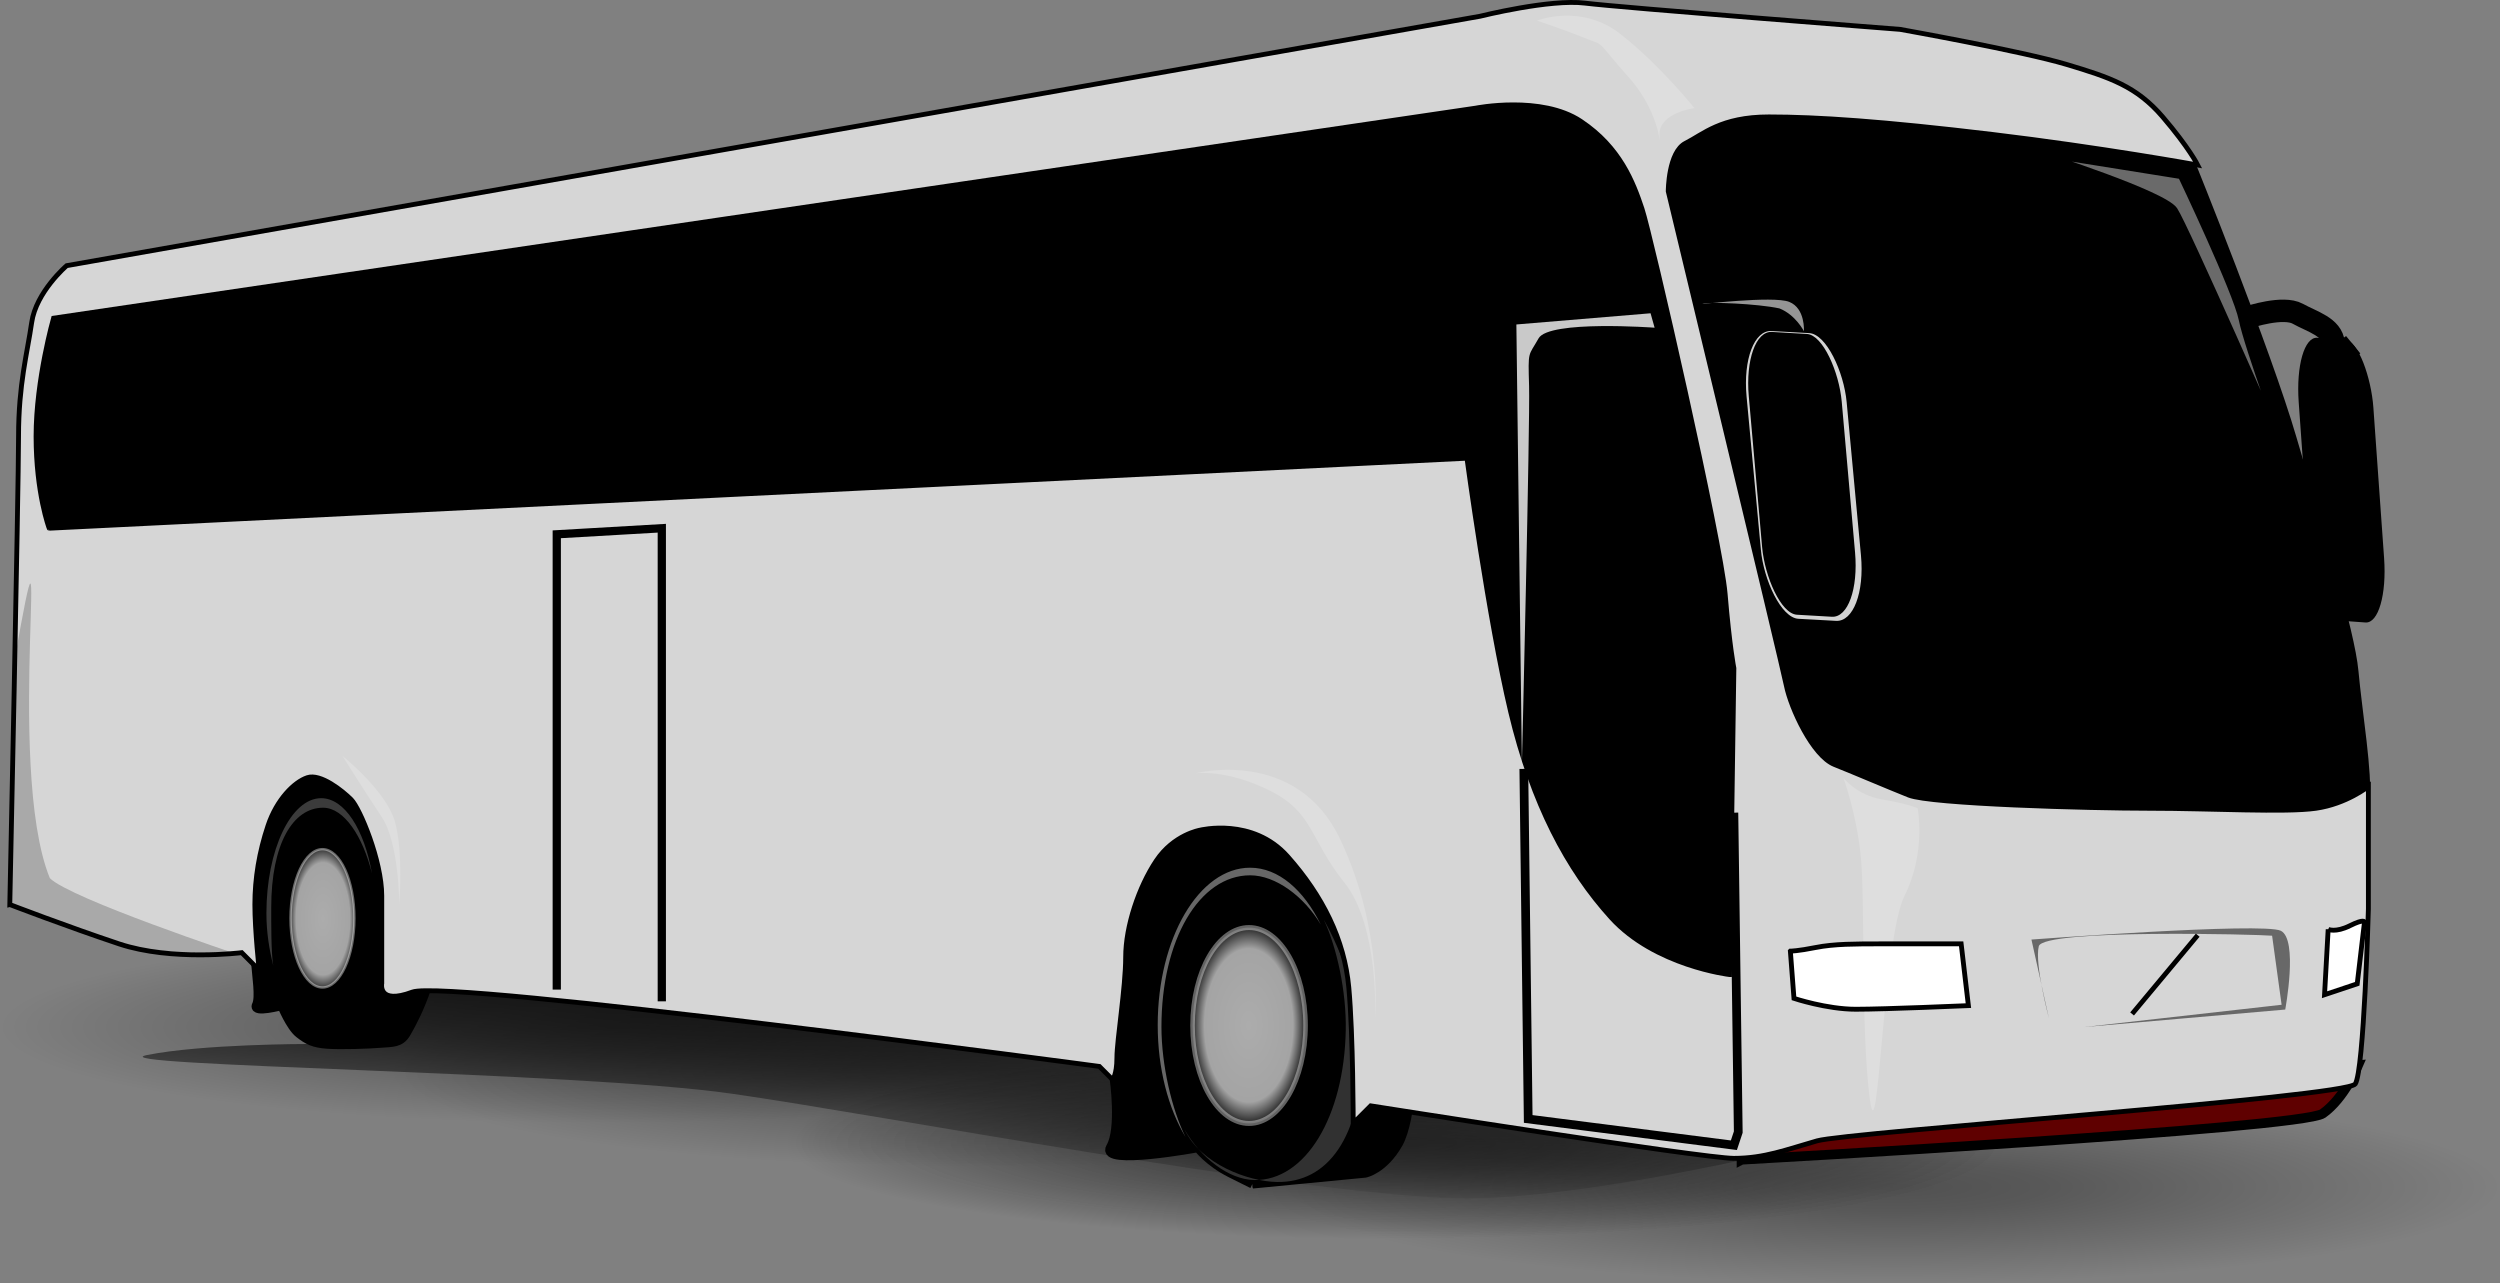 <?xml version="1.0" encoding="UTF-8"?>
<svg version="1.0" viewBox="0 0 976.05 501.06" xmlns="http://www.w3.org/2000/svg" xmlns:xlink="http://www.w3.org/1999/xlink">
<rect x="0" y="0" width="976.05" height="501.06" fill="#808080" stroke="none"/>
<defs>
<linearGradient id="b">
<stop stop-color="#acacac" offset="0"/>
<stop stop-color="#a4a4a4" offset=".783"/>
<stop stop-color="#272727" offset="1"/>
</linearGradient>
<radialGradient id="a" cx="125.73" cy="1178.5" r="49.884" gradientTransform="scale(2.513 .398)" gradientUnits="userSpaceOnUse">
<stop offset="0"/>
<stop stop-opacity=".827" offset=".261"/>
<stop stop-opacity="0" offset="1"/>
</radialGradient>
<linearGradient id="e" x1="137.31" x2="108.87" y1="1273.3" y2="1424.1" gradientTransform="matrix(5.389 0 0 .667 -273.95 -360.08)" gradientUnits="userSpaceOnUse">
<stop offset="0"/>
<stop stop-opacity="0" offset="1"/>
</linearGradient>
<radialGradient id="d" cx="538.37" cy="370.41" r="16.066" gradientTransform="scale(.796 1.256)" gradientUnits="userSpaceOnUse" xlink:href="#b"/>
<radialGradient id="c" cx="342.17" cy="308.37" r="10.219" gradientTransform="scale(.693 1.444)" gradientUnits="userSpaceOnUse" xlink:href="#b"/>
</defs>
<g transform="translate(-48.537 -121.23)">
<path d="m926.55 245s13.36-4.45 19.09-1.27c5.72 3.18 13.36 5.09 14 11.46 0.63 6.36 7.63 0.63 7.63 0.63" fill="none" stroke="#000" stroke-width="8.75"/>
<rect transform="matrix(.997 .072 .071 .997 0 0)" x="933.77" y="185.77" width="29.242" height="110.7" rx="9.12" ry="25.844" fill-rule="evenodd"/>
<path transform="matrix(1.895 0 0 1.895 188.28 -304.18)" d="m441.28 469c0 10.97-56.12 19.86-125.35 19.86s-125.35-8.89-125.35-19.86c0-10.96 56.12-19.85 125.35-19.85s125.35 8.89 125.35 19.85z" fill="url(#a)" fill-rule="evenodd" opacity=".372"/>
<path transform="matrix(1.895 0 0 1.895 -5.21 -321.38)" d="m441.28 469c0 10.97-56.12 19.86-125.35 19.86s-125.35-8.89-125.35-19.86c0-10.96 56.12-19.85 125.35-19.85s125.35 8.89 125.35 19.85z" fill="url(#a)" fill-rule="evenodd" opacity=".372"/>
<path transform="matrix(1.895 0 0 1.895 -160 -349.33)" d="m441.28 469c0 10.97-56.12 19.86-125.35 19.86s-125.35-8.89-125.35-19.86c0-10.96 56.12-19.85 125.35-19.85s125.35 8.89 125.35 19.85z" fill="url(#a)" fill-rule="evenodd" opacity=".372"/>
<path transform="matrix(1.895 0 0 1.895 -312.64 -366.53)" d="m441.28 469c0 10.97-56.12 19.86-125.35 19.86s-125.35-8.89-125.35-19.86c0-10.96 56.12-19.85 125.35-19.85s125.35 8.89 125.35 19.85z" fill="url(#a)" fill-rule="evenodd" opacity=".372"/>
<path d="m168.31 528.83 66.65-27.95 582.62 51.6s-137.6 38.69-202.09 36.54c-64.5-2.15-221.44-32.24-281.64-40.84s-249.39-10.75-227.89-15.05 62.35-4.3 62.35-4.3z" fill="url(#e)" fill-rule="evenodd"/>
<path transform="matrix(1.895 0 0 1.895 -5.21 -321.38)" d="m441.28 469c0 10.97-56.12 19.86-125.35 19.86s-125.35-8.89-125.35-19.86c0-10.96 56.12-19.85 125.35-19.85s125.35 8.89 125.35 19.85z" fill="url(#a)" fill-rule="evenodd" opacity=".372"/>
<path d="m148.41 495.92c0.37 6.42 1.89 14.74 0.37 17.76-1.51 3.02 9.83 0 9.83 0s3.4 8.31 6.8 10.95c3.4 2.65 5.66 3.78 10.95 4.16s16.25 0 20.78-0.38 7.56 0 9.82-3.78c2.27-3.77 5.67-10.57 7.93-17.37 2.27-6.8 0.38-62.34 0.38-62.34s-32.86-28.71-43.82-28.33c-10.95 0.38-26.82 22.67-26.82 27.2s3.78 54.02 3.78 54.02v-1.89z" fill-rule="evenodd" stroke="#000" stroke-width="3.79"/>
<path d="m537.56 583.36 43.98-4.25s7.09-1.42 12.76-11.35c5.68-9.93 5.68-36.89 5.68-36.89l-5.68-85.12s-19.86-19.86-58.16-14.19c-38.31 5.68-56.75 28.37-55.33 56.75 1.42 28.37 2.84 53.91 2.84 53.91s2.83 19.86-1.42 26.96c-4.26 7.09 34.05 0 34.05 0s4.25 5.67 12.76 9.93l8.52 4.25z" fill-rule="evenodd" stroke="#000" stroke-width="3.79"/>
<path d="m547.04 582.7c19.92 0.37 32.89-17.3 33.5-51.18 0.32-17.15-8.71-39.99-15.19-51.26 5.1 10.78 8.88 28.12 8.6 43.17-0.62 33.88-15.81 58.87-35.73 58.51-9.9-0.18-20.88-8.62-27.2-19.74 6.38 13.58 24.91 20.3 36.02 20.5z" fill="#fff" fill-opacity=".195" fill-rule="evenodd"/>
<path d="m746.11 415.95-25.54-106.4-28.37-129.1 21.28-24.12 174.5 18.44 15.6 9.93s29.8 73.78 39.73 107.83 22.7 75.19 24.12 90.79c1.41 15.61 5.67 41.15 4.25 49.66s-89.38 21.28-89.38 21.28l-119.17-15.61-17.02-22.7z" fill-rule="evenodd" stroke="#000" stroke-width="3.79"/>
<path d="m728.47 574.01s218.48-12.12 226.92-18.03c8.45-5.92 13.87-18.91 13.87-18.91s-144.14 11.86-178.34 16.93-62.45 20.01-62.45 20.01z" fill="#5f0000" fill-rule="evenodd" stroke="#000" stroke-width="3.79"/>
<path d="m52.361 474.38s3.417-162.3 3.417-182.8 3.417-32.46 5.125-44.42c1.709-11.96 13.668-22.21 13.668-22.21l551.82-97.38s27.33-6.83 41-5.12 123.01 10.25 123.01 10.25 47.83 8.54 64.92 13.67c17.08 5.12 27.33 8.54 37.58 20.5s13.67 18.79 13.67 18.79-37.59-6.83-80.3-11.96c-42.71-5.12-68.33-6.83-87.13-6.83-18.79 0-25.62 6.83-32.46 10.25-6.83 3.41-6.83 18.79-6.83 18.79s44.42 184.51 46.13 193.05 10.25 27.34 18.79 30.75c8.54 3.42 20.5 8.55 29.04 11.96 8.55 3.42 70.05 5.13 93.97 5.13 23.91 0 52.96 1.71 64.92 0s20.5-8.54 20.5-8.54v47.83s-1.71 63.21-5.13 68.34c-3.41 5.12-198.17 18.79-210.13 22.21-11.96 3.41-20.5 6.83-32.46 6.83s-141.8-20.5-141.8-20.5l-6.83 6.83s0-34.17-1.71-52.96-10.25-35.87-23.92-51.25-34.17-10.25-34.17-10.25-10.25 1.71-17.08 11.96c-6.84 10.25-11.96 25.62-11.96 37.58s-3.42 32.46-3.42 39.3c0 6.83-1.71 8.54-1.71 8.54l-5.12-5.13s-254.56-34.16-268.22-29.04c-13.67 5.13-11.96-3.42-11.96-3.42v-34.16c0-13.67-8.55-34.17-11.96-37.59-3.42-3.42-11.96-10.25-17.09-8.54-5.12 1.71-11.96 8.54-15.37 18.79-3.42 10.25-5.13 20.5-5.13 30.75s1.71 25.63 1.71 25.63l-6.83-6.84s-27.34 3.42-47.838-3.41c-20.501-6.84-42.711-15.38-42.711-15.38z" fill="#d6d6d6" fill-rule="evenodd" stroke="#000" stroke-width="1.895"/>
<path d="m848.48 518.8-6.83-30.75s90.55-6.83 97.38-3.42c6.83 3.42 1.71 30.75 1.71 30.75l-78.59 6.84 77.17-8.71-3.71-26.96c-5.25-0.5-89.38-2.71-91.09 4.12-1.71 6.84 3.96 28.13 3.96 28.13z" fill-opacity=".514" fill-rule="evenodd"/>
<path d="m880.94 517.09 25.63-30.75" fill="none" stroke="#000" stroke-width="1.895px"/>
<path d="m723.77 501.72s-29.04-3.42-46.13-22.21c-17.08-18.8-30.75-44.42-39.29-80.3-8.54-35.87-17.09-99.09-17.09-99.09l-553.52 27.34c-3e-3 0-5.128-13.67-5.128-35.88s6.833-46.13 6.833-46.13l555.24-82s25.63-5.12 41 5.13c15.38 10.25 20.5 23.91 23.92 34.16s30.75 129.84 32.46 150.34c1.71 20.51 3.42 29.05 3.42 29.05l-1.71 119.59z" fill-rule="evenodd" stroke="#000" stroke-width="1.895px"/>
<path d="m643.47 421.42 1.71 136.67 80.3 10.26 1.71-5.13-1.71-124.71" fill="none" stroke="#000" stroke-width="3.411"/>
<path d="m265.91 507.6v-177.77l41.01-2.37v184.7" fill="none" stroke="#000" stroke-width="3.222"/>
<path d="m585.39 518.8s1.71-35.88-11.96-52.96-11.96-27.33-29.04-35.88c-17.09-8.54-29.05-6.83-29.05-6.83s39.3-10.25 56.38 25.63c17.08 35.87 13.67 70.04 13.67 70.04z" fill="#fff" fill-opacity=".189" fill-rule="evenodd"/>
<path d="m204.41 474.38s0-23.92-6.83-34.17c-6.84-10.25-15.38-23.91-15.38-23.91s17.09 13.66 20.5 25.62c3.42 11.96 1.71 32.46 1.71 32.46z" fill="#fff" fill-opacity=".189" fill-rule="evenodd"/>
<path d="m648.6 129.28s17.08-6.83 32.46 5.13c15.37 11.96 29.04 29.04 29.04 29.04s-13.67 1.71-13.67 10.25 1.71-6.83-11.95-22.21c-13.67-15.37-8.55-11.96-17.09-15.37-8.54-3.42-18.79-6.84-18.79-6.84z" fill="#fff" fill-opacity=".189" fill-rule="evenodd"/>
<path d="m768.19 424.84s5.12 6.83 15.37 8.54 13.67 3.42 13.67 3.42 3.42 17.08-5.12 34.17c-8.55 17.08-10.25 105.92-13.67 78.58-3.42-27.33-1.71-76.88-3.42-93.96s-6.83-30.75-6.83-30.75z" fill="#fff" fill-opacity=".189" fill-rule="evenodd"/>
<path d="m642.72 419.58-2.16-171.67 52.39-4.37 1.58 5.63s-41.25-3.05-45.3 4.16c-4.04 7.22-4.13 4.38-3.71 18.56 0.41 14.18-2.8 147.69-2.8 147.69z" fill="#fff" fill-opacity=".789" fill-rule="evenodd"/>
<path d="m747.53 492.57 1.41 18.44s12.77 4.25 24.12 4.25 43.98-1.41 43.98-1.41l-2.83-24.12h-31.22c-9.93 0-18.44 0-25.53 1.42-7.1 1.42-9.93 1.42-9.93 1.42z" fill="#fff" fill-rule="evenodd" stroke="#000" stroke-width="1.895px"/>
<path d="m957.5 484.05-1.42 25.54 12.76-4.26 2.84-24.11s0-1.42-5.67 1.41c-5.68 2.84-8.51 1.42-8.51 1.42z" fill="#fff" fill-rule="evenodd" stroke="#000" stroke-width="1.895px"/>
<path transform="matrix(1.725 0 0 1.895 -203.16 -360.08)" d="m441.4 465.27c0 11.15-5.73 20.18-12.79 20.18-7.07 0-12.79-9.03-12.79-20.18 0-11.14 5.72-20.18 12.79-20.18 7.06 0 12.79 9.04 12.79 20.18z" fill="url(#d)" fill-rule="evenodd" stroke="#fff" stroke-linecap="round" stroke-linejoin="round" stroke-opacity=".384" stroke-width="1.032"/>
<path d="m536.6 460c-19.92 0-36.07 27.54-36.07 61.42 0 17.15 4.16 32.57 10.84 43.71-5.29-10.68-9.38-27.96-9.38-43.01 0-33.88 14.73-59.15 34.65-59.15 9.91 0 21.04 8.25 27.56 19.24-6.62-13.46-16.48-22.21-27.6-22.21z" fill="#fff" fill-opacity=".405" fill-rule="evenodd"/>
<path transform="matrix(1.895 0 0 1.895 -274.7 -363.87)" d="m243.59 445.19c0 7.87-2.95 14.25-6.58 14.25s-6.58-6.38-6.58-14.25 2.95-14.25 6.58-14.25 6.58 6.38 6.58 14.25z" fill="url(#c)" fill-rule="evenodd" stroke="#fff" stroke-linecap="round" stroke-linejoin="round" stroke-opacity=".405" stroke-width=".5"/>
<path d="m173.93 432.86c-11.78 0-21.38 20.14-21.38 44.95 0 7.47 1.13 14.18 2.66 20.37-0.85-4.86-0.78-17.14-0.78-22.63 0-24.82 8.46-38.97 20.25-38.97 8.22 0 15.53 11.29 19.09 25.66-3.02-17.1-10.68-29.38-19.84-29.38z" fill="#fff" fill-opacity=".627" fill-rule="evenodd" opacity=".372"/>
<path d="m846.15 181.56 53.74 8.6s21.5 45.15 23.65 55.9 17.2 51.6 17.2 51.6-38.7-88.15-43-94.6-51.59-21.5-51.59-21.5z" fill="#fff" fill-opacity=".416" fill-rule="evenodd" stroke="#000" stroke-width="1.895px"/>
<rect transform="matrix(.999 .055 .093 .996 0 0)" x="709.01" y="211.65" width="39.109" height="112.8" rx="12.197" ry="26.336" fill="#fff" fill-opacity=".827" fill-rule="evenodd"/>
<rect transform="matrix(.998 .058 .088 .996 0 0)" x="711.99" y="209.71" width="36.36" height="110.85" rx="11.34" ry="25.88" fill-rule="evenodd"/>
<path d="m752.82 250.55s-3.18-6.36-9.55-8.91c-8.91-1.91-27.36-2.55-29.91-1.91-2.54 0.64 27.37-3.18 33.73-0.64 6.36 2.55 5.73 11.46 5.73 11.46z" fill="#fff" fill-opacity=".584" fill-rule="evenodd"/>
<path d="m54 380.09-2 94 50 18 40 2s-66-22-74-30c-18-44 2-174-14-84z" fill-opacity=".211" fill-rule="evenodd"/>
</g>
</svg>
